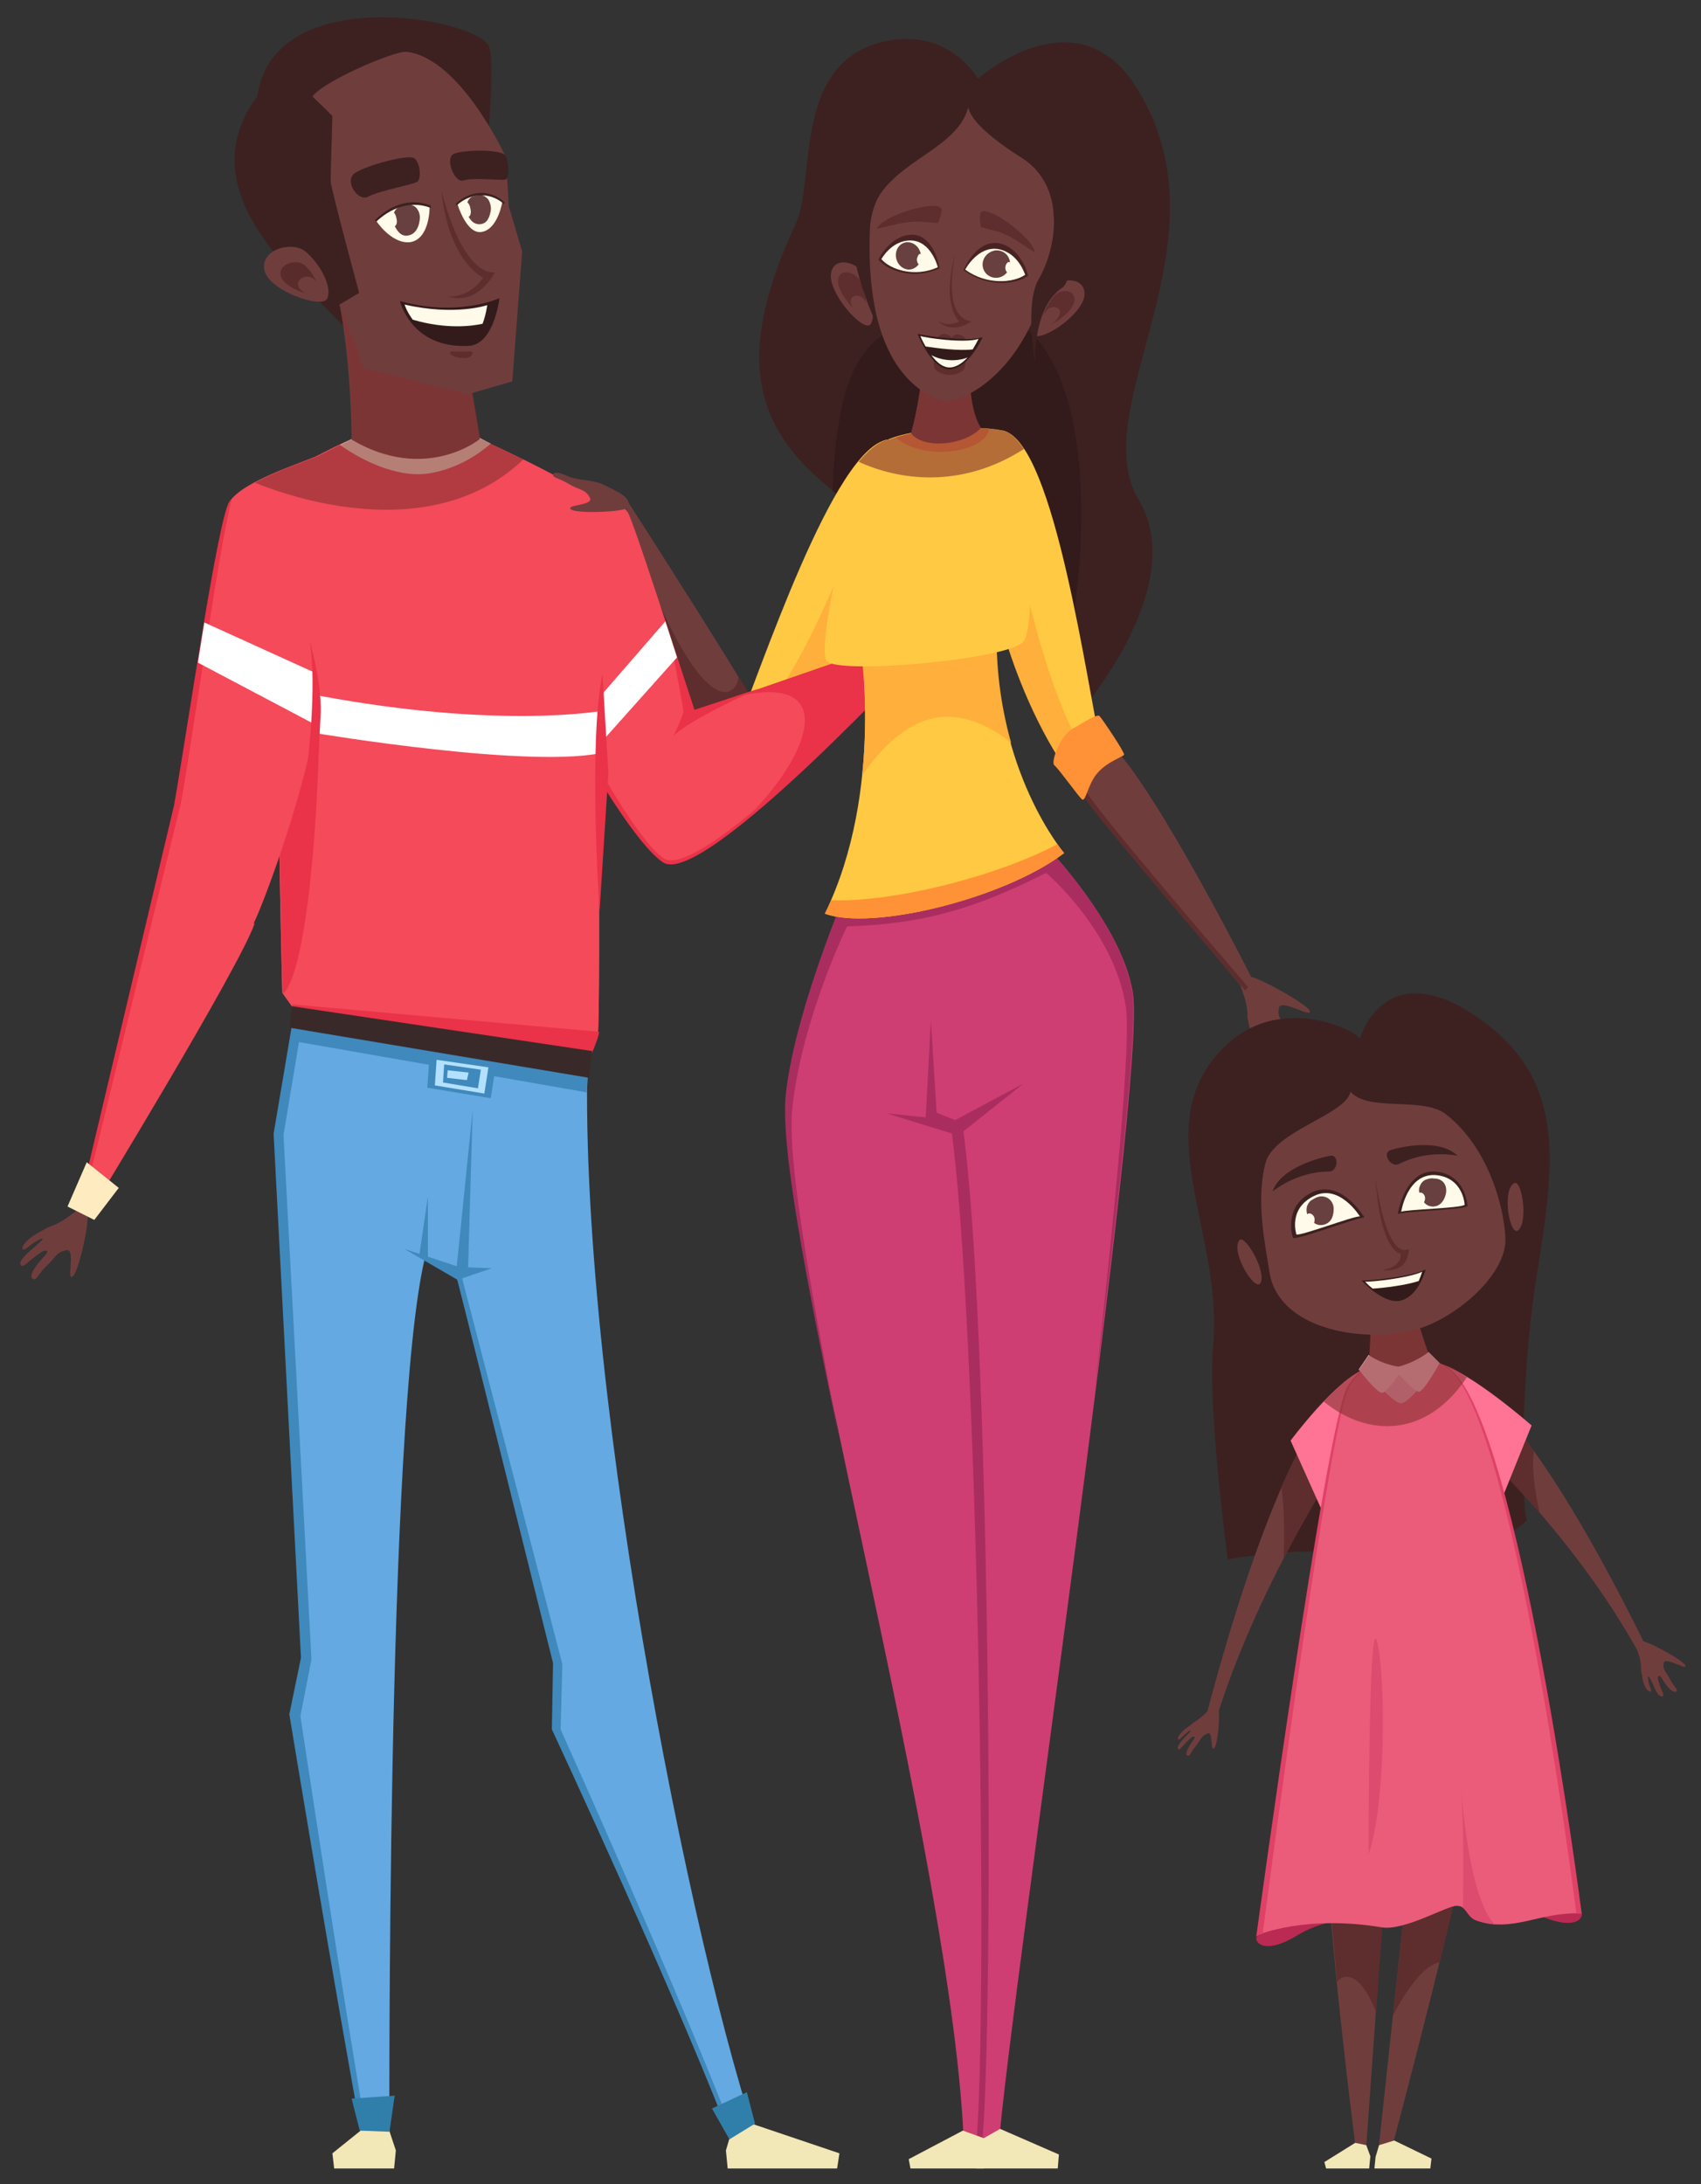 <svg xmlns="http://www.w3.org/2000/svg" xmlns:xlink="http://www.w3.org/1999/xlink" version="1.1" id="_x31_" x="0px" y="0px" viewBox="0 0 292.2 375.1" style="enable-background:new 0 0 292.2 375.1;" xml:space="preserve">
<rect x="0" y="0" width="292.2" height="375.1" fill="#333333" stroke="none"/>
<style type="text/css">
	.mixedfamily11st0{fill:#703D3D;}
	.mixedfamily11st1{fill:#BA2A53;}
	.mixedfamily11st2{fill:#3D2121;}
	.mixedfamily11st3{fill:#331B1B;}
	.mixedfamily11st4{fill:#FFC943;}
	.mixedfamily11st5{fill:#FFAF3B;}
	.mixedfamily11st6{fill:#5E2D2D;}
	.mixedfamily11st7{fill:#F44A5A;}
	.mixedfamily11st8{fill:#EA3248;}
	.mixedfamily11st9{fill:#64A9E2;}
	.mixedfamily11st10{fill:#3F89BC;}
	.mixedfamily11st11{fill:#CE3E72;}
	.mixedfamily11st12{fill:#AA2D60;}
	.mixedfamily11st13{fill:#FF9136;}
	.mixedfamily11st14{fill:#FFF6DE;}
	.mixedfamily11st15{fill:#FF7394;}
	.mixedfamily11st16{fill:#EA5C7A;}
	.mixedfamily11st17{fill:#E04167;}
	.mixedfamily11st18{fill:#F4A6BB;}
	.mixedfamily11st19{fill:#F2E7B6;}
	.mixedfamily11st20{fill:#3A2929;}
	.mixedfamily11st21{fill:#B3E0FF;}
	.mixedfamily11st22{fill:#FFFFFF;}
	.mixedfamily11st23{fill:#FFEBC0;}
	.mixedfamily11st24{opacity:0.6;fill:#843131;}
	.mixedfamily11st25{fill:#592B2B;}
	.mixedfamily11st26{fill:#FFC7D4;}
	.mixedfamily11st27{fill:#DD4B6E;}
	.mixedfamily11st28{fill:#307FAA;}
	.mixedfamily11st29{fill:#FFFAE9;}
	.mixedfamily11st30{fill:#684040;}
	.mixedfamily11st31{fill:#492323;}
</style>
<g>
	<path class="mixedfamily11st0" d="M204.9,295.9c-0.3,0.3-0.8,0.7-1.3,1c-0.8,0.7-1.5,1.6-1.2,1.8c0.2,0.2,0.7-0.5,1.3-1c0.5-0.4,0.7-0.6,0.8-0.5   c0.1,0.1-0.5,0.7-1.2,1.4c-0.8,0.9-1.2,1.6-0.9,1.8c0.3,0.2,0.7-0.5,1.5-1.3c0.7-0.7,1-1,1.3-0.8c0.2,0.1-0.3,0.6-0.8,1.4   c-0.6,1-0.8,1.7-0.4,1.8c0.5,0.1,0.4-0.4,1.3-1.5c1.1-1.4,1-1.8,2.1-2.3c1.1-0.5,0.4,3.2,1.2,2.5c0.6-0.6,1.1-6.2,0.6-6.9   C208,292.4,207.7,294.3,204.9,295.9z"/>
	<path class="mixedfamily11st0" d="M281.9,286.8c0.1,0.4,0.2,1,0.3,1.7c0.2,1.1,0.9,2.1,1.3,2c0.4-0.1-0.2-0.9-0.3-1.6c-0.1-0.7-0.2-0.9,0-1   c0.1,0,0.5,0.8,0.9,1.7c0.5,1.2,1,1.9,1.5,1.7c0.4-0.1-0.1-0.8-0.5-1.9c-0.3-1-0.5-1.4-0.1-1.6c0.2-0.1,0.5,0.5,1.1,1.4   c0.7,1,1.5,1.5,1.8,1.3c0.5-0.3-0.2-0.6-0.9-1.9c-0.9-1.7-1.4-1.8-1.2-3c0.2-1.2,4.1,1.4,3.7,0.4c-0.3-0.8-6.5-4.3-7.7-4.2   C279.9,282.2,282,283.5,281.9,286.8z"/>
	<path class="mixedfamily11st0" d="M214.3,174.8c0.1,0.6,0.3,1.5,0.5,2.3c0.3,1.5,1.3,3,1.9,2.8c0.5-0.2-0.2-1.2-0.5-2.3c-0.2-1-0.3-1.3-0.1-1.4   c0.2,0,0.7,1.2,1.2,2.5c0.7,1.6,1.5,2.6,2.1,2.4c0.6-0.2-0.2-1.2-0.7-2.7c-0.5-1.4-0.7-2-0.1-2.2c0.3-0.1,0.7,0.8,1.6,2   c1,1.4,2.1,2.2,2.5,1.9c0.7-0.5-0.3-0.8-1.3-2.7c-1.3-2.4-2-2.5-1.7-4.3c0.3-1.7,5.8,1.9,5.3,0.5c-0.4-1.1-9.2-6.1-10.9-6   C211.5,168.4,214.4,170.2,214.3,174.8z"/>
	<path class="mixedfamily11st0" d="M8.2,210.8c-0.5,0.3-1.3,0.7-2.1,1.2c-1.4,0.8-2.5,2.1-2.2,2.5c0.3,0.4,1.1-0.6,2.1-1.2   c0.9-0.5,1.2-0.7,1.3-0.5c0.1,0.1-0.9,0.9-2,1.9c-1.4,1.2-2.1,2.1-1.7,2.6c0.4,0.4,1.1-0.5,2.4-1.5c1.2-0.8,1.7-1.3,2.1-0.9   c0.2,0.2-0.5,0.8-1.5,2c-1.1,1.4-1.5,2.4-1,2.7c0.7,0.4,0.7-0.5,2.2-2c2-1.9,1.8-2.5,3.6-2.9c1.7-0.3-0.1,5.4,1.1,4.5   c1-0.7,3-9.7,2.5-11C13.5,206.3,12.7,209.3,8.2,210.8z"/>
	<path class="mixedfamily11st1" d="M256.4,320.8l15.2,7.5c0,0.1,0.1,0.1,0.1,0.2c0.3,1-1.2,3-6.9,0.6c-6.2-2.6-11.5-0.8-11.5-0.8L256.4,320.8z"/>
	<path class="mixedfamily11st1" d="M229.9,322.8l-14,9.8c0,0.1,0,0.1-0.1,0.2c-0.1,1,1.7,2.8,7-0.4c5.7-3.5,11.3-2.6,11.3-2.6L229.9,322.8z"/>
	<path class="mixedfamily11st2" d="M160.9,95.6c-25.8-14.5-39.2-25-24.2-57.2c3.5-7.6-0.7-27.8,15.3-31.3c11.1-2.4,16,6.4,16,6.4   s16.5-14.6,26.8,0.9c17.5,26.5-8.7,55.4,0.8,71.4c9.5,16-12.5,39.4-12.5,39.4S173.4,102.5,160.9,95.6z"/>
	<path class="mixedfamily11st3" d="M181.2,121.3c7.8-28,7.3-70.1-15.4-67.9C149.9,55,144,59.5,143,84.3c4.9,3.8,10.9,7.5,17.9,11.4   C170.1,100.8,177.8,114.5,181.2,121.3z"/>
	<path class="mixedfamily11st4" d="M125.7,127.3c4.9-11.9,17.6-50.8,26.9-51.8c4.5-0.5-1,22.3-1,22.3s-7,21.1-22.4,34.7L125.7,127.3z"/>
	<path class="mixedfamily11st5" d="M152.6,75.5c-0.3,0-0.6,0.1-0.9,0.2c-1,7.4-14.6,45.6-25.9,51.5c0,0,0,0.1-0.1,0.1l3.4,5.3   c15.4-13.6,22.9-34.5,22.9-34.5S157.2,75,152.6,75.5z"/>
	<path class="mixedfamily11st0" d="M105.8,87.7c0.2,6.4,14.8,44.3,21.3,45.4c3.3,0.5,6.6-4,4.7-8.3c-1.9-4.4-24.1-38.9-24.1-38.9L105.8,87.7z"/>
	<path class="mixedfamily11st6" d="M131.8,124.7c-0.5-1.2-2.4-4.4-5-8.6c0.2,2.9-4.8,8.5-14.6-14.9c-2.4-5.6-4-10.9-4.9-15.1l-1.5,1.5   c0.2,6.4,14.8,44.3,21.3,45.4C130.4,133.6,133.6,129,131.8,124.7z"/>
	<path class="mixedfamily11st2" d="M229.6,266.6c-8.3-0.7-18.7,1.2-18.7,1.2s-3.5-26-2.5-36.9c1.6-17.9-9.7-34.9-0.8-47.9c9.7-14,25.4-6.1,26-4.6   c0,0,4.1-14.6,19.9-3.9c15.8,10.7,13.6,25,10.5,44.4c-3,18.8-2.6,39.8-1.7,42.2C258.5,264.7,251.2,268.4,229.6,266.6z"/>
	<path class="mixedfamily11st7" d="M119.3,122.2c0,0-15.5,19-5.4,25.7c6.9,4.6,45.4-37.1,45.4-37.1l-0.3-2.3L119.3,122.2z"/>
	<path class="mixedfamily11st8" d="M159,108.4l-32.7,11.3c16.8-4.2,14.4,8.2,2.1,20.7c13.5-11,30.9-29.7,30.9-29.7L159,108.4z"/>
	<path class="mixedfamily11st4" d="M189.5,130.3c-2.8-12.8-8.3-53.8-17-56.3c-4.2-1.2-3,22.4-3,22.4s3.2,22.1,15.7,38.5L189.5,130.3z"/>
	<path class="mixedfamily11st5" d="M173.2,74.3c-0.2-0.1-0.5-0.2-0.7-0.3c-4.2-1.2-3,22.4-3,22.4s3.2,22.4,15.8,38.8l2-4.6   C181.2,123.3,172.3,92.8,173.2,74.3z"/>
	<path class="mixedfamily11st9" d="M101.1,176.9L51,171.5l-3.4,23l4.9,90l-1.9,9.7c0,0,7.2,48.2,12,73.9l4.3,0.8c0,0-0.6-125.2,6.1-152.9l5.3,2.7   l17.3,66.6l-0.3,11.2c0,0,21.7,48.1,31.2,73.3h4.3C118.8,335.9,98.3,232.9,101.1,176.9z"/>
	<g>
		<path class="mixedfamily11st10" d="M51.6,294.7l1.9-9.7l-4.8-90.1l3.7-22.2l-1.5-1.1l-3.9,23.1l4.7,90l-2,9.7c0,0,7.9,48,12.7,73.8l0.9,0.2    C58.8,342.5,51.6,294.7,51.6,294.7z"/>
		<path class="mixedfamily11st10" d="M96.3,297l0.3-11.2l-17.3-66.6l-1-0.5c0,0,16.7,66.9,16.7,66.9L94.8,297c0,0,22.2,47.6,31.7,72.8h0.8    C117.7,344.4,96.3,297,96.3,297z"/>
	</g>
	<polygon class="mixedfamily11st10" points="50.3,175.8 49.9,178.7 100.8,187.6 101.1,183.4  "/>
	<path class="mixedfamily11st7" d="M51,174l-2.5-3.5c0,0-2.2-84.8,0.7-88.5c3-3.7,20.8-11.2,24-10.4c3.2,0.7,26.3,11.4,28,13.9   c1.7,2.5,2,90,1.5,92c-0.5,2-2.2,5.5-2.2,5.5L51,174z"/>
	<path class="mixedfamily11st7" d="M107.9,88.1c-1.4-2.7-11-5.2-17.7-7.8l9.2,46.9c2.6,5,10,17.2,14,20.2c4.1,3.1,10-12.8,10-12.8   C122.2,131.3,109.4,90.8,107.9,88.1z"/>
	<path class="mixedfamily11st8" d="M114,147.4c-4.2-2.8-11.8-16.5-14.2-21l-0.3,1.4c2.3,4.5,10.1,17.5,14.4,20.3c6.9,4.6,45.5-37.4,45.5-37.4   l-0.1-0.4C157,112.9,120.6,151.8,114,147.4z"/>
	<path class="mixedfamily11st7" d="M51,174l-2.5-3.5c0,0-2.2-84.8,0.7-88.5c3-3.7,20.8-11.2,24-10.4c3.2,0.7,26.3,11.4,28,13.9   c1.7,2.5,2,90,1.5,92c-0.5,2-2.2,5.5-2.2,5.5L51,174z"/>
	<path class="mixedfamily11st8" d="M101.2,181.9c0,0,1.7-3.6,1.7-4.7l-52.7-4.7l0.1,1.9L101.2,181.9z"/>
	<path class="mixedfamily11st8" d="M54.9,118.8c0-21.9-2.2-32.9-6.1-35c-2.2,12.9-0.2,86.7-0.2,86.7l0.1,0.1C52.6,166.7,54.9,141.1,54.9,118.8z"/>
	<path class="mixedfamily11st11" d="M194.6,170.5c-2.1-13.2-18.2-28.7-18.2-28.7l-29.7,8.4c0,0-9.9,22.4-11.6,37.7c-2.5,22.2,29,132.4,30.5,181.2   h5.9C173.5,343,197.1,185.8,194.6,170.5z"/>
	<path class="mixedfamily11st12" d="M136.1,190.4c1.6-15.3,9.4-31.3,9.4-31.3c12.6-0.4,21.6-2.8,34.2-9.2c0,0,11.7,9.9,13.7,23   c0.9,6-1.7,33.5-5.4,66.6c4.3-34.1,7.5-62.9,6.5-69.1c-2.1-13.2-18.2-28.7-18.2-28.7l-29.7,8.4c0,0-9.9,22.4-11.6,37.7   c-1,8.8,3.4,31.6,9.1,58.9C139.1,220.6,135.2,198.9,136.1,190.4z"/>
	<g>
		<path class="mixedfamily11st12" d="M168.6,369.5l-1-0.1c2.3-22,0.4-144-4.3-176.3l2-0.2C170.1,225.2,170.9,347.5,168.6,369.5z"/>
	</g>
	<polygon class="mixedfamily11st12" points="175.8,186.1 164.6,195 152.3,191.2 164,192.4  "/>
	<path class="mixedfamily11st7" d="M29.2,143.9c1.8-5.9,7.9-54,10.2-57.7c2.3-3.6,12.2-6.6,15.5-8.1c3.3-1.5,1.1,35.8-1.1,47.9   c-2.1,12.1-9,30.4-10.3,32.7C33.8,152.5,29.2,143.9,29.2,143.9z"/>
	<path class="mixedfamily11st0" d="M215.3,168.5c-4.6-9.1-21.5-41.4-26.9-42.3c-3.4-0.2-5.3,4.8-3,8.9c2.4,4.1,28.5,35.1,28.5,35.1L215.3,168.5z"/>
	<path class="mixedfamily11st6" d="M186.5,135.8c-2.2-3.9-0.3-8.9,2.8-9.2c-0.3-0.2-0.6-0.3-0.9-0.4c-3.4-0.2-5.6,5.2-3.3,9.2   c2.4,4.1,28.8,34.7,28.8,34.7l0.5-0.6C210,164.4,188.6,139.5,186.5,135.8z"/>
	<path class="mixedfamily11st4" d="M141.7,156.9c7.9,3,30.7-2.5,41.1-10.4c0,0-11.9-13.9-11.7-37.9l-23.5,1C147.7,109.6,152.1,135.6,141.7,156.9z   "/>
	<path class="mixedfamily11st13" d="M142.8,154.6c-0.3,0.8-0.7,1.5-1.1,2.3c7.9,3,30.7-2.5,41.1-10.4c0,0-0.5-0.5-1.2-1.5   C170.6,150.8,152.9,155,142.8,154.6z"/>
	<path class="mixedfamily11st5" d="M148.1,133.2c4-6,9.2-10.1,14.5-10.1c3.9,0,7.7,1.7,11.1,4.5c-1.5-5.3-2.6-11.8-2.5-19.1l-23.5,1   C147.7,109.6,149.5,120.1,148.1,133.2z"/>
	<path class="mixedfamily11st4" d="M142,113.5c1.8,2.4,30.7-0.2,33.7-3.2c3-3,0.2-34.9-3-36.2c-3.2-1.2-18.7-0.9-22.3,2.7   C147.5,79.8,140,110.8,142,113.5z"/>
	<path class="mixedfamily11st13" d="M161.7,77.6c4.4,0,8-1.8,8.2-3.9c-4.2-0.4-11.4,0-16,1.4C155.2,76.5,158.2,77.6,161.7,77.6z"/>
	<path class="mixedfamily11st0" d="M168.5,73.5c-3.5-5.5-1.2-19.6-1.2-19.6l-8.5,2.3c0.3,5.5-1.1,14.1-2.3,18.2C158.6,77.2,165.7,76.5,168.5,73.5   z"/>
	<path class="mixedfamily11st2" d="M84.1,8.2C82.8,3.2,47-3.5,44.2,16.5c-12.6,17.1,8.7,32.3,15.4,40.2l24.2-31.9C83.7,24.8,85,11.7,84.1,8.2z"/>
	<path class="mixedfamily11st14" d="M73.7,81.3c4.9-0.8,8.5-3.3,10.6-5.1c-4.9-2.6-9.6-4.7-10.9-5c-1.9-0.4-9.2,2.2-15,5.2   C61.3,78.5,67.8,82.2,73.7,81.3z"/>
	<path class="mixedfamily11st0" d="M60.4,75.5c0,0,0-14.3-2.5-25.3l21,4.3l3.5,20.9C82.5,75.4,73.1,83,60.4,75.5z"/>
	<path class="mixedfamily11st0" d="M238.7,312.4l-10.8,6.1c0.8,18.2,5.1,51.3,5.1,51.3l1.5,1.6L238.7,312.4z"/>
	<path class="mixedfamily11st6" d="M231.2,339.5c1.8-0.2,3.7,2.2,5.2,6.1l2.4-33.1l-10.8,6.1c0.3,6.2,1,14.1,1.7,21.8   C230.1,339.8,230.6,339.5,231.2,339.5z"/>
	<path class="mixedfamily11st0" d="M243,311.6l8.8,6.2c-4,18.4-12.7,51.1-12.7,51.1l-2.4,1.2L243,311.6z"/>
	<path class="mixedfamily11st6" d="M247.3,337c1.7-6.8,3.3-13.7,4.5-19.2l-8.8-6.2l-3.7,34.5C242.1,340.7,245.1,337.3,247.3,337z"/>
	<path class="mixedfamily11st0" d="M283.1,283.5l-1.3,0.9c-11.9-22-31.4-39.2-31.4-39.2l-2.3-10.8C260.4,238.8,276.5,269.9,283.1,283.5z"/>
	<path class="mixedfamily11st6" d="M263.5,249.2c-5.2-7.3-10.6-13.1-15.5-14.8l2.3,10.8c0,0,6.4,5.7,14.2,14.7   C263.5,255.4,263.1,251.6,263.5,249.2z"/>
	<path class="mixedfamily11st0" d="M207.2,294.7l1.6,0.9c7.7-25.1,23.3-47.7,23.3-47.7l0.4-11.4C221.4,244.1,211.2,279.4,207.2,294.7z"/>
	<path class="mixedfamily11st6" d="M220.1,255.4c0.5,3.4,0.6,7.6,0.4,12.2c6.1-11.7,11.6-19.7,11.6-19.7l0.4-11.4   C228.1,239.5,223.9,246.8,220.1,255.4z"/>
	<path class="mixedfamily11st15" d="M263.1,244.8l-4.9,12.1l-11-22.7C252.5,235.5,263.1,244.8,263.1,244.8z"/>
	<path class="mixedfamily11st15" d="M221.7,247.4l5.2,11.6l7.6-23.9C229.5,236.9,221.7,247.4,221.7,247.4z"/>
	<path class="mixedfamily11st16" d="M216.1,332.3c0,0,8.1-3.5,21.3-1.3c3.8,0.6,11-3.6,12.7-3.7c1.9-0.1,1.7,1.8,3.5,2.5   c6.2,2.2,10.9-1.5,17.9-1.2c0,0-10.7-83.6-22.3-93.3c-4-3.4-14.1-3.4-17.7,3C228,244.6,216.1,332.3,216.1,332.3z"/>
	<g>
		<path class="mixedfamily11st17" d="M249.1,235.3c10.5,9.1,20.2,82,21.7,93.3c0.3,0,0.6,0,0.9,0c0,0-10.7-83.6-22.4-93.3c-1.4-1.2-3.6-1.9-6-2.2    C245.6,233.3,247.7,234.1,249.1,235.3z"/>
		<path class="mixedfamily11st17" d="M231.7,238.3c2-3.6,6-5.2,9.8-5.3c-3.9,0.1-8.1,1.6-10.1,5.3c-3.6,6.4-15.6,94.3-15.6,94.3s0.5-0.4,1.1-0.5    C218.5,320,228.5,244.3,231.7,238.3z"/>
	</g>
	<path class="mixedfamily11st18" d="M240,235.1l-4.7,1.1c0.2,0.4,4.2,4.9,5.4,4.8c1.2-0.1,4.2-3.7,4.9-5.2L240,235.1z"/>
	<path class="mixedfamily11st2" d="M51.4,15.7c0,0,5.7,1.9,6.6,1.5c0.9-0.4,12.9-8.9,12.9-8.9S54.9,10.3,51.4,15.7z"/>
	<path class="mixedfamily11st7" d="M15.4,208.3c0,0,25.6-41.9,28.3-49.6c0,0-5.7-16.3-13.4-20.2l-16.6,68.2L15.4,208.3z"/>
	<polygon class="mixedfamily11st19" points="169,372.4 156.4,372.4 156.1,370.8 165.4,365.9 169,367.2 170,369.8  "/>
	<polygon class="mixedfamily11st19" points="167.7,372.4 181.7,372.4 181.9,370 171.8,365.6 169,367.2 168,369.5  "/>
	<polygon class="mixedfamily11st19" points="236.1,372.4 245.7,372.4 245.9,370.7 239.5,367.6 236.9,368.4 236.3,370.4  "/>
	<polygon class="mixedfamily11st19" points="235.2,372.4 227.8,372.4 227.5,371.3 232.8,368 234.7,368.4 235.4,370.3  "/>
	<polygon class="mixedfamily11st19" points="125,372.4 143.8,372.4 144.2,369.8 129.1,364.7 125.5,366.6 124.7,369.3  "/>
	<polygon class="mixedfamily11st19" points="67.7,372.4 57.4,372.4 57.1,369.8 62.2,365.7 66.9,366 68,369.3  "/>
	<polygon class="mixedfamily11st20" points="49.8,176.5 50.1,172.8 101.7,180.5 101.2,185.1  "/>
	<polygon class="mixedfamily11st10" points="69.5,214.5 78.6,219.8 84.5,217.8 78.9,217.6  "/>
	<polygon class="mixedfamily11st10" points="80.4,218.1 81.2,190.6 78.4,218.1  "/>
	<polygon class="mixedfamily11st10" points="73.5,216.5 73.5,205.5 72,215.8  "/>
	<polygon class="mixedfamily11st10" points="85.2,182.8 73.8,181.2 73.4,186.8 84.3,188.6  "/>
	<path class="mixedfamily11st21" d="M75,182l-0.3,4.4l8.5,1.4l0.7-4.5L75,182z M82.1,186.9l-6-1l0.2-3.1l6.3,0.9L82.1,186.9z"/>
	<polygon class="mixedfamily11st21" points="80.5,184.2 76.9,183.8 76.8,185.1 80.2,185.5  "/>
	<path class="mixedfamily11st8" d="M115.7,126.4c2.6-2.8,14.5-8.1,14.5-8.1l-10.9,3.6l-4.4-13.2c0,0,2.6,13.2,2.5,13.5   C117.2,123.3,115.7,126.4,115.7,126.4z"/>
	<path class="mixedfamily11st8" d="M31.1,137.8c2.3-13,6.3-42.5,8.7-52.1c-0.1,0.2-0.3,0.3-0.4,0.5c-2,3.1-7,37.8-9.5,52.1l-16.2,68.2l0.5,0.5   L31.1,137.8z"/>
	<path class="mixedfamily11st22" d="M54.4,119.4l-0.2,6.5c0,0,38.1,6.4,50,3.2l-0.3-7.1C103.9,122,86.3,125.4,54.4,119.4z"/>
	<polygon class="mixedfamily11st22" points="114.3,106.7 116.3,112.9 103.7,127 103.1,119.6  "/>
	<polygon class="mixedfamily11st22" points="35.1,106.9 34,113.8 53.7,124.2 53.8,115.4  "/>
	<path class="mixedfamily11st8" d="M55.1,122.3c0.1-5.4-1.9-12.2-1.9-12.2c1.3,7.8-0.4,21.3-0.4,21.3l1.8,0.6L55.1,122.3z"/>
	<path class="mixedfamily11st8" d="M103,156.4c0,0-2-28.9,0.5-40.6l1,17L103,156.4z"/>
	<polygon class="mixedfamily11st23" points="16.2,209.5 20.4,204 14.9,199.6 11.6,207.2  "/>
	<path class="mixedfamily11st24" d="M89.9,78.9c-1.9-0.9-3.8-1.8-5.6-2.7c-0.6-0.3-1.2-0.6-1.8-0.9L79,54.5l-21-4.3c2.4,10.5,2.5,24,2.5,25.2   c-0.7,0.3-1.4,0.7-2,1c-1.3,0.6-2.6,1.3-3.8,1.9c-2.4,1-7.2,2.6-10.9,4.6C55.5,87.6,76.3,91.9,89.9,78.9z"/>
	<path class="mixedfamily11st0" d="M53.1,38.8c2.9,7.5,9.4,24.4,9.4,24.4l17.9,4.5l7.6-2.2l1.7-22.3l-2.3-7.8L86.9,27c0,0-7.8-17.1-17.1-18.1   c-2.1-0.2-15.4,5.5-16.4,8.1C52.5,19.7,51.9,35.8,53.1,38.8z"/>
	<path class="mixedfamily11st2" d="M58,52.5l3.7-2.2c0,0-4.9-18.1-4.9-19.2c0-1.1,0.3-11.2,0.3-11.2l-4-3.9C53.1,15.9,44.8,34.9,58,52.5z"/>
	<path class="mixedfamily11st0" d="M52.6,43.3c-2.2-2-7.8-0.6-7.2,3c0.6,3.6,9.9,6.8,10.8,5C57.1,49.4,55.2,45.6,52.6,43.3z"/>
	<path class="mixedfamily11st25" d="M52.4,45.6c-1.3-1.2-4.6-0.4-4.2,1.7c0.4,2.1,5.8,4,6.3,2.9C55,49.2,53.9,47,52.4,45.6z"/>
	<path class="mixedfamily11st0" d="M53.9,47.9C53,47.1,51,47.6,51.2,49c0.2,1.3,3.6,2.5,3.9,1.8C55.5,50.1,54.8,48.7,53.9,47.9z"/>
	<path class="mixedfamily11st13" d="M185.9,137.3c-0.5-0.3-3.8-5-4.8-5.9c-0.6-0.5,0.9-4.9,3.1-6.2c2.2-1.3,4.4-2.7,4.7-2.2   c0.4,0.4,4.2,6,4.2,6.6c0,0.3-3,1.2-4.7,3.3C186.9,134.7,186.5,137.7,185.9,137.3z"/>
	<polygon class="mixedfamily11st12" points="165.7,193 159,192.3 159.9,175.2 160.9,191.1  "/>
	<path class="mixedfamily11st24" d="M175.9,77.1c-0.9-1.3-1.8-2.3-2.7-2.8c-0.2-0.1-0.5-0.2-0.7-0.3c0,0-0.1,0-0.1,0c-0.8-0.2-2.2-0.4-3.9-0.5h0   c-3.5-5.5-1.2-19.6-1.2-19.6l-8.5,2.3c0.3,5.5-1.1,14.1-2.3,18.2h0c-1.4,0.3-2.7,0.7-3.8,1.1c0,0,0,0,0,0c-0.3,0-0.5,0.1-0.8,0.2   c-1.4,0.5-2.9,1.8-4.4,3.6C154.2,82.4,165,84.1,175.9,77.1z"/>
	<path class="mixedfamily11st0" d="M180.9,49.3c1.6-1.7,5.5-1.7,5.4,1.3c-0.2,3.6-8.4,8.8-8.9,6.6C177,55.3,178.9,51.6,180.9,49.3z"/>
	<path class="mixedfamily11st0" d="M148.4,47.2c-1-2.1-4.9-3.3-5.6-0.5c-0.9,3.4,5.8,10.8,6.8,8.9C150.5,53.9,149.7,49.9,148.4,47.2z"/>
	<path class="mixedfamily11st0" d="M162.2,69c-4.6-1.5-13.4-6.7-12.8-28.7c0.6-23.1,14.3-22.4,20.6-21.4c7.5,1.2,13,13.4,10.4,26.1   C177.8,60.6,168.4,68.4,162.2,69z"/>
	<path class="mixedfamily11st6" d="M181.2,50.7c1-1.1,3.5-1,3.4,0.8c-0.1,2.3-5.3,5.5-5.6,4.1C178.8,54.4,180,52.1,181.2,50.7z"/>
	<path class="mixedfamily11st0" d="M179.9,53.2c0.6-0.7,2.2-0.7,2.2,0.5c-0.1,1.4-3.4,3.5-3.5,2.6C178.3,55.6,179.1,54.1,179.9,53.2z"/>
	<path class="mixedfamily11st6" d="M147.7,48.2c-0.7-1.4-3.3-2.2-3.7-0.4c-0.6,2.2,3.8,7.1,4.5,5.9C149.1,52.7,148.6,50,147.7,48.2z"/>
	<path class="mixedfamily11st0" d="M148.4,51.4c-0.4-0.7-1.9-0.9-2.2,0c-0.5,1.2,2.3,4.4,2.9,3.4C149.4,54,149,52.3,148.4,51.4z"/>
	<path class="mixedfamily11st0" d="M245.8,233.6c0,0-3.4-9.1-3.3-12l-7.4,3.3c0.6,2.5,0.2,7.4,0,9.7C235.1,234.6,240.2,235.9,245.8,233.6z"/>
	<path class="mixedfamily11st26" d="M233.4,235.2l1.7-2.5c0,0,2.6,1.9,6.1,2.1c0,0-2.9,4.4-3.8,4.4C236.5,239.2,233.4,235.2,233.4,235.2z"/>
	<path class="mixedfamily11st26" d="M247.3,234.1l-1.9-1.9c0,0-2.6,2.1-6.1,2.7c0,0,3.5,4.2,4.5,4.1C244.7,238.8,247.3,234.1,247.3,234.1z"/>
	<path class="mixedfamily11st0" d="M216.6,220.2c-0.8,2.1-5.3-5.2-3.7-7.2C213.8,211.9,217.4,218,216.6,220.2z"/>
	<path class="mixedfamily11st0" d="M260.9,211.2c-1.5,1.6-3-6.8-0.8-8C261.4,202.5,262.5,209.5,260.9,211.2z"/>
	<path class="mixedfamily11st24" d="M252,236.5c-0.4-0.2-0.7-0.4-1-0.6c-0.1-0.1-0.3-0.2-0.4-0.3c-0.1-0.1-0.3-0.2-0.4-0.2   c-0.3-0.1-0.5-0.3-0.8-0.4c-0.1-0.1-0.2-0.1-0.3-0.2c-0.4-0.2-0.7-0.3-1.1-0.4l0,0.1c-0.2-0.1-0.5-0.3-0.7-0.4l0,0l-1.9-1.9   c0,0,0,0-0.1,0.1c-0.9-2.5-2.6-7.7-2.8-10.1l-1.7,0.3l-5.7,2.5c0.5,2,0.3,5.4,0.1,7.9c-0.1-0.1-0.1-0.1-0.1-0.1l-1.7,2.5   c0,0,0.1,0.1,0.2,0.2c-2,1-4.2,3.1-6.2,5.2C235,246.9,245.1,246.9,252,236.5z"/>
	<path class="mixedfamily11st0" d="M242.9,228.4c-9.7,2.4-23.3-0.5-24.8-9.8c-0.8-5-2.4-12.5-0.7-18.9c1.5-5.5,13.7-8.2,14.6-12.2   c3.1,3.5,12.3,0.8,16.3,3.8c7.9,6.1,10.3,17.3,10.3,21.8C258.4,219.5,249.4,226.8,242.9,228.4z"/>
	<path class="mixedfamily11st27" d="M251,307.1c0.6,8.7,0.3,20.4,0.3,20.4s0,0.1,0.1,0.2c0.7,0.6,1,1.7,2.2,2.1c1.1,0.4,2.2,0.6,3.2,0.7   C252.2,326.1,251,307.1,251,307.1z"/>
	<path class="mixedfamily11st27" d="M235.1,318.4c2.9-8.2,3-29.7,1.5-36.3C235.1,275.5,235.1,318.4,235.1,318.4z"/>
	<path class="mixedfamily11st2" d="M240.1,208.5c1-0.5,11.4-0.7,12-1.4c0,0-0.3-5.5-5.5-5.9C241.3,200.8,240.1,208.5,240.1,208.5z"/>
	<path class="mixedfamily11st2" d="M234.4,209.1c-1.1-0.1-11.5,3.9-12.3,3.5c0,0-1.8-5.3,3.2-7.8C230.4,202.3,234.4,209.1,234.4,209.1z"/>
	<polygon class="mixedfamily11st28" points="128.3,359.3 122.3,362.1 125.3,367.4 129.7,364.7  "/>
	<polygon class="mixedfamily11st28" points="67.8,359.9 66.9,366.1 61.8,365.9 60.4,360.4  "/>
	<path class="mixedfamily11st2" d="M167.4,16.4c-3.1,1.9,0.8,6.1,8.1,10.7c7.6,4.8,6.2,15.2,2.9,20.9c-2.4,4.1-0.6,14.3-0.6,14.3   s-0.4-9.6,4.7-12.9c2.4-1.6,4.6-21.2,0.3-25.4C178.7,19.6,171.4,13.9,167.4,16.4z"/>
	<path class="mixedfamily11st2" d="M150.9,56.3c-2.1-10.1-2.5-18.9,0.4-23.1c4.4-6.3,14.1-8.4,15.2-15.6c1.1-7.2-16.4-2-19.7,11.4   C143.5,42.4,150.9,56.3,150.9,56.3z"/>
	<path class="mixedfamily11st2" d="M63.2,33.8C61.5,34.7,59,31,61,29.7c1.9-1.3,9.3-3.3,10.2-2.5c1,0.8,1.2,3.5,0.5,4   C71.1,31.7,65.2,32.7,63.2,33.8z"/>
	<path class="mixedfamily11st2" d="M79.6,31c-1.5,0.5-3.3-3.9-1.6-4.6c1.7-0.7,8.1-0.8,8.8,0.3c0.7,1.1,0.7,3.8,0.1,4.1   C86.4,31.1,81.4,30.4,79.6,31z"/>
	<path class="mixedfamily11st29" d="M64.6,37.9c2.3-2.2,5.6-3.8,9.2-2.4c0,0,0.1,5.6-3.4,6.1C67.2,41.9,64.6,37.9,64.6,37.9z"/>
	<path class="mixedfamily11st30" d="M68.8,35.4c-0.5,0.2-1,0.7-1.2,1.3c-0.2,0.6-0.2,1.3,0.1,1.9c0.5,1.1,1.3,2.2,2.6,1.8   c1.2-0.3,1.7-1.6,1.8-2.7c0.1-0.7-0.1-1.4-0.5-1.9c-0.4-0.5-1-0.7-1.6-0.7C69.6,35.2,69.2,35.3,68.8,35.4z"/>
	<path class="mixedfamily11st29" d="M86.3,34.6c-1.6-1.6-4.9-2.3-7.7,0.5c0,0,1.6,5.4,4.3,4.7C85.6,39.2,86.3,34.6,86.3,34.6z"/>
	<path class="mixedfamily11st30" d="M82.5,33.5c0.5,0,1,0.3,1.4,0.8c0.3,0.5,0.5,1.2,0.4,1.9c-0.2,1.1-0.6,2.2-1.8,2.3c-1,0.1-1.7-0.6-2.1-1.5   c-0.3-0.6-0.4-1.4-0.2-2c0.2-0.7,0.6-1.2,1.2-1.3C81.8,33.6,82.1,33.5,82.5,33.5z"/>
	<path class="mixedfamily11st29" d="M80.8,35.8c-0.1-0.7-0.5-1.2-0.8-1.1c-0.3,0.1-0.5,0.7-0.3,1.4c0.1,0.7,0.5,1.2,0.8,1.1   C80.8,37.2,81,36.5,80.8,35.8z"/>
	<path class="mixedfamily11st29" d="M68.1,37.5c-0.1-0.7-0.5-1.2-0.8-1.2c-0.3,0.1-0.5,0.7-0.4,1.4c0.1,0.7,0.5,1.2,0.8,1.2   C68.1,38.8,68.3,38.2,68.1,37.5z"/>
	<path class="mixedfamily11st2" d="M86.6,35.1c0-0.2,0.1-0.3,0.1-0.3C85,33,81.4,32.1,78.3,35c0,0,0,0.1,0.1,0.3C81.4,32.6,84.9,33.4,86.6,35.1z"/>
	<path class="mixedfamily11st2" d="M74,35.7c0-0.3,0-0.4,0-0.4c-3.8-1.5-7.3,0.2-9.6,2.5c0,0,0.1,0.1,0.2,0.3C66.9,35.9,70.3,34.3,74,35.7z"/>
	<path class="mixedfamily11st29" d="M176.2,47.2c-2.1,1.4-6.8,1.9-10.5-0.8c0,0,2.3-5,6-4.3C175.1,42.8,176.2,47.2,176.2,47.2z"/>
	<path class="mixedfamily11st31" d="M171.7,41.8c-4-0.8-6.2,4.6-6.2,4.6c4.1,3,8.9,2.5,11.1,1C176.7,47.4,175.5,42.6,171.7,41.8z M165.8,46.3   c0,0,2.2-4.2,5.8-3.5c3.4,0.7,4.5,4.4,4.5,4.4C174.1,48.6,169.5,49,165.8,46.3z"/>
	<path class="mixedfamily11st30" d="M173.5,45.1c-0.1-1.3-1.2-2.2-2.5-2.1c-1.3,0.2-2.3,1.3-2.2,2.6c0.1,1.3,1.2,2.2,2.5,2.1   C172.6,47.6,173.6,46.4,173.5,45.1z"/>
	<path class="mixedfamily11st29" d="M173.9,45.9c0-0.5-0.3-0.9-0.6-0.9c-0.3,0-0.6,0.5-0.6,1c0,0.5,0.3,0.9,0.6,0.9   C173.6,46.8,173.9,46.4,173.9,45.9z"/>
	<path class="mixedfamily11st29" d="M151.3,44.5c1.6,1.8,5.9,3.3,9.9,1.5c0,0-1-5.3-4.6-5.4C153.3,40.6,151.3,44.5,151.3,44.5z"/>
	<path class="mixedfamily11st31" d="M156.7,40.3c3.9,0.1,4.7,5.8,4.7,5.8c-4.4,2-8.8,0.5-10.5-1.5C150.8,44.6,153,40.3,156.7,40.3z M161.1,45.9   c0,0-1.1-4.5-4.6-4.6c-3.3-0.1-5.1,3.2-5.1,3.2C152.9,46.3,157.1,47.7,161.1,45.9z"/>
	<path class="mixedfamily11st30" d="M158.2,43.9c-0.1-1.3-1.1-2.3-2.3-2.3c-1.2,0-2.1,1.1-2,2.4c0.1,1.3,1.1,2.3,2.3,2.3   C157.4,46.2,158.3,45.2,158.2,43.9z"/>
	<path class="mixedfamily11st29" d="M158.6,44.6c0-0.5-0.2-0.9-0.5-1c-0.3,0-0.5,0.4-0.6,0.9c0,0.5,0.2,0.9,0.5,1   C158.3,45.5,158.6,45.1,158.6,44.6z"/>
	<path class="mixedfamily11st6" d="M164.1,43.6c0,0-2.5,10.9,2.8,11.6c0,0-3.3,2.4-5.8-0.1c0,0,1.7,1.2,3.7,0.1C164.8,55.2,161.6,52.6,164.1,43.6   z"/>
	<path class="mixedfamily11st6" d="M236.3,202.4c0,0,1.7,13.9,5.7,12.1c0,0,0.2,4.2-4.6,3.6c0,0,3.4-0.3,3.2-2.8   C240.6,215.3,237.1,215,236.3,202.4z"/>
	<path class="mixedfamily11st6" d="M75.8,32.6c0,0,3.3,14.4,9.2,14.2c0,0-2.9,5.8-8.1,4.1c0,0,3.5,0.5,6.1-3.2C83,47.6,77.1,45.2,75.8,32.6z"/>
	<path class="mixedfamily11st6" d="M177.8,43.4c-5.5-3.7-5.2-3.3-9.3-4.4c0,0-0.5-2.5,0.2-2.7C170.3,35.7,177.3,40.7,177.8,43.4z"/>
	<path class="mixedfamily11st6" d="M150.6,39.3c6.5-1.6,6.1-1.3,10.5-1c0,0,1.1-2.2,0.4-2.7C160.1,34.6,151.8,36.9,150.6,39.3z"/>
	<path class="mixedfamily11st6" d="M165.6,63.4c1.1-2.7-1.3-2-2.6-2.1c-1.4-0.1-3-0.4-2.5,1.8c0.1,0.5,1.1,1.2,2.5,1.3   C164.3,64.4,165.4,63.8,165.6,63.4z"/>
	<path class="mixedfamily11st6" d="M161.2,57.9c-0.7,1.7,0.5,1.4,1.1,1.5c0.7,0.1,1.4,0.3,1.3-1.1c0-0.3-0.5-0.8-1.1-0.9   C161.9,57.2,161.3,57.6,161.2,57.9z"/>
	<path class="mixedfamily11st6" d="M163.5,58c-0.7,1.7,0.5,1.4,1.1,1.5c0.7,0.1,1.4,0.3,1.3-1.1c0-0.3-0.5-0.8-1.1-0.9   C164.2,57.3,163.6,57.7,163.5,58z"/>
	<path class="mixedfamily11st3" d="M157.6,57.3c0.8,0.3,8.4,1.5,11.2,0.6c0,0-2.5,5.7-5.9,5.5C159.9,63.2,157.6,57.3,157.6,57.3z"/>
	<path class="mixedfamily11st29" d="M167.1,60c0.6-1,1-1.8,1-1.8c-2.5,0.8-9.2-0.2-10-0.5c0,0,0.3,0.8,0.9,1.8C160.9,59.8,164.8,60.3,167.1,60z"/>
	<path class="mixedfamily11st29" d="M162.9,63.1c1.2,0.1,2.4-0.7,3.3-1.7c-2.1,0.8-4.5,0.5-6.2-0.4C160.8,62.1,161.8,63,162.9,63.1z"/>
	<path class="mixedfamily11st29" d="M240.7,208.1c0.9-0.4,10.3-0.6,10.9-1.2c0,0-0.2-4.7-5-5.1C241.7,201.5,240.7,208.1,240.7,208.1z"/>
	<path class="mixedfamily11st29" d="M233.6,208.9c-1-0.1-10.2,3.4-10.9,3.1c0,0-1.5-4.4,3-6.6C230.1,203.2,233.6,208.9,233.6,208.9z"/>
	<path class="mixedfamily11st30" d="M225.5,206c-0.5,0.2-0.8,0.7-1,1.2c-0.1,0.5-0.1,1.1,0.2,1.6c0.5,0.9,1.4,1.9,2.8,1.5   c1.3-0.4,1.6-1.6,1.6-2.7c0-0.7-0.3-1.3-0.8-1.7c-0.5-0.4-1.1-0.5-1.7-0.4C226.2,205.6,225.8,205.8,225.5,206z"/>
	<path class="mixedfamily11st29" d="M225.8,209.2c-0.1-0.5-0.6-0.9-1-0.8c-0.4,0.1-0.6,0.6-0.5,1.2c0.1,0.5,0.6,0.9,1,0.8   C225.7,210.3,225.9,209.8,225.8,209.2z"/>
	<path class="mixedfamily11st30" d="M245.2,202.5c-0.5,0.1-1,0.5-1.2,1c-0.3,0.5-0.3,1.1-0.1,1.6c0.3,1,1,2.2,2.4,2.1c1.3-0.1,1.9-1.3,2.1-2.3   c0.1-0.6,0-1.3-0.4-1.8c-0.4-0.5-1-0.7-1.6-0.7C245.9,202.3,245.5,202.4,245.2,202.5z"/>
	<path class="mixedfamily11st29" d="M244.8,205.8c0-0.6-0.4-1-0.8-1c-0.4,0-0.7,0.5-0.7,1c0,0.6,0.4,1,0.8,1C244.5,206.8,244.8,206.3,244.8,205.8   z"/>
	<path class="mixedfamily11st2" d="M240.3,199.9c-1.4,0.7-3-1.9-1.4-2.4c1.6-0.5,8.3-2.1,11.5,1C250.5,198.5,245.4,197.3,240.3,199.9z"/>
	<path class="mixedfamily11st2" d="M228.3,201.2c1.6,0,1.8-3.1,0.1-2.7c-1.6,0.3-8.4,2-9.8,6.1C218.7,204.6,222.6,201.2,228.3,201.2z"/>
	<path class="mixedfamily11st3" d="M233.9,219.9c0.9,0.1,8.5-0.6,11-1.9c0,0-1.2,4.8-4.5,5.4C237.5,223.9,233.9,219.9,233.9,219.9z"/>
	<path class="mixedfamily11st29" d="M243.7,220c0.4-0.9,0.6-1.6,0.6-1.6c-2.3,1.1-9,1.8-9.8,1.7c0,0,0.5,0.6,1.3,1.2   C237.7,221.2,241.6,220.7,243.7,220z"/>
	<path class="mixedfamily11st3" d="M68.7,51.7c0,0,1.9,8.2,11.8,7.7c4.4-0.2,5.3-8.2,5.3-8.2S78.7,54.5,68.7,51.7z"/>
	<path class="mixedfamily11st29" d="M82.9,55.6c0.6-1.6,0.8-3.2,0.8-3.2s-5.5,1.9-14.2-0.1c0,0,0.3,1.1,1.4,2.6C76.7,56.6,81.1,56,82.9,55.6z"/>
	<path class="mixedfamily11st6" d="M81.2,60.6c0-0.4-0.8-0.2-1.9-0.2c-1.1,0-2-0.2-2,0.2c0,0.4,1.2,0.9,2.3,0.9C80.6,61.6,81.2,61,81.2,60.6z"/>
	<path class="mixedfamily11st0" d="M104.2,83.5c-2.1-1.2-4.7-0.9-6.6-1.7c-1.5-0.7-2.5-0.8-2.6-0.3C95,82.1,95.8,82,97.5,83   c2.2,1.3,2.9,0.9,3.8,2.4c0.9,1.5-4.3,1.2-3.2,2.1c0.9,0.7,8.8,0.5,9.7-0.3C108.8,85.4,105.5,84.2,104.2,83.5z"/>
</g>
</svg>